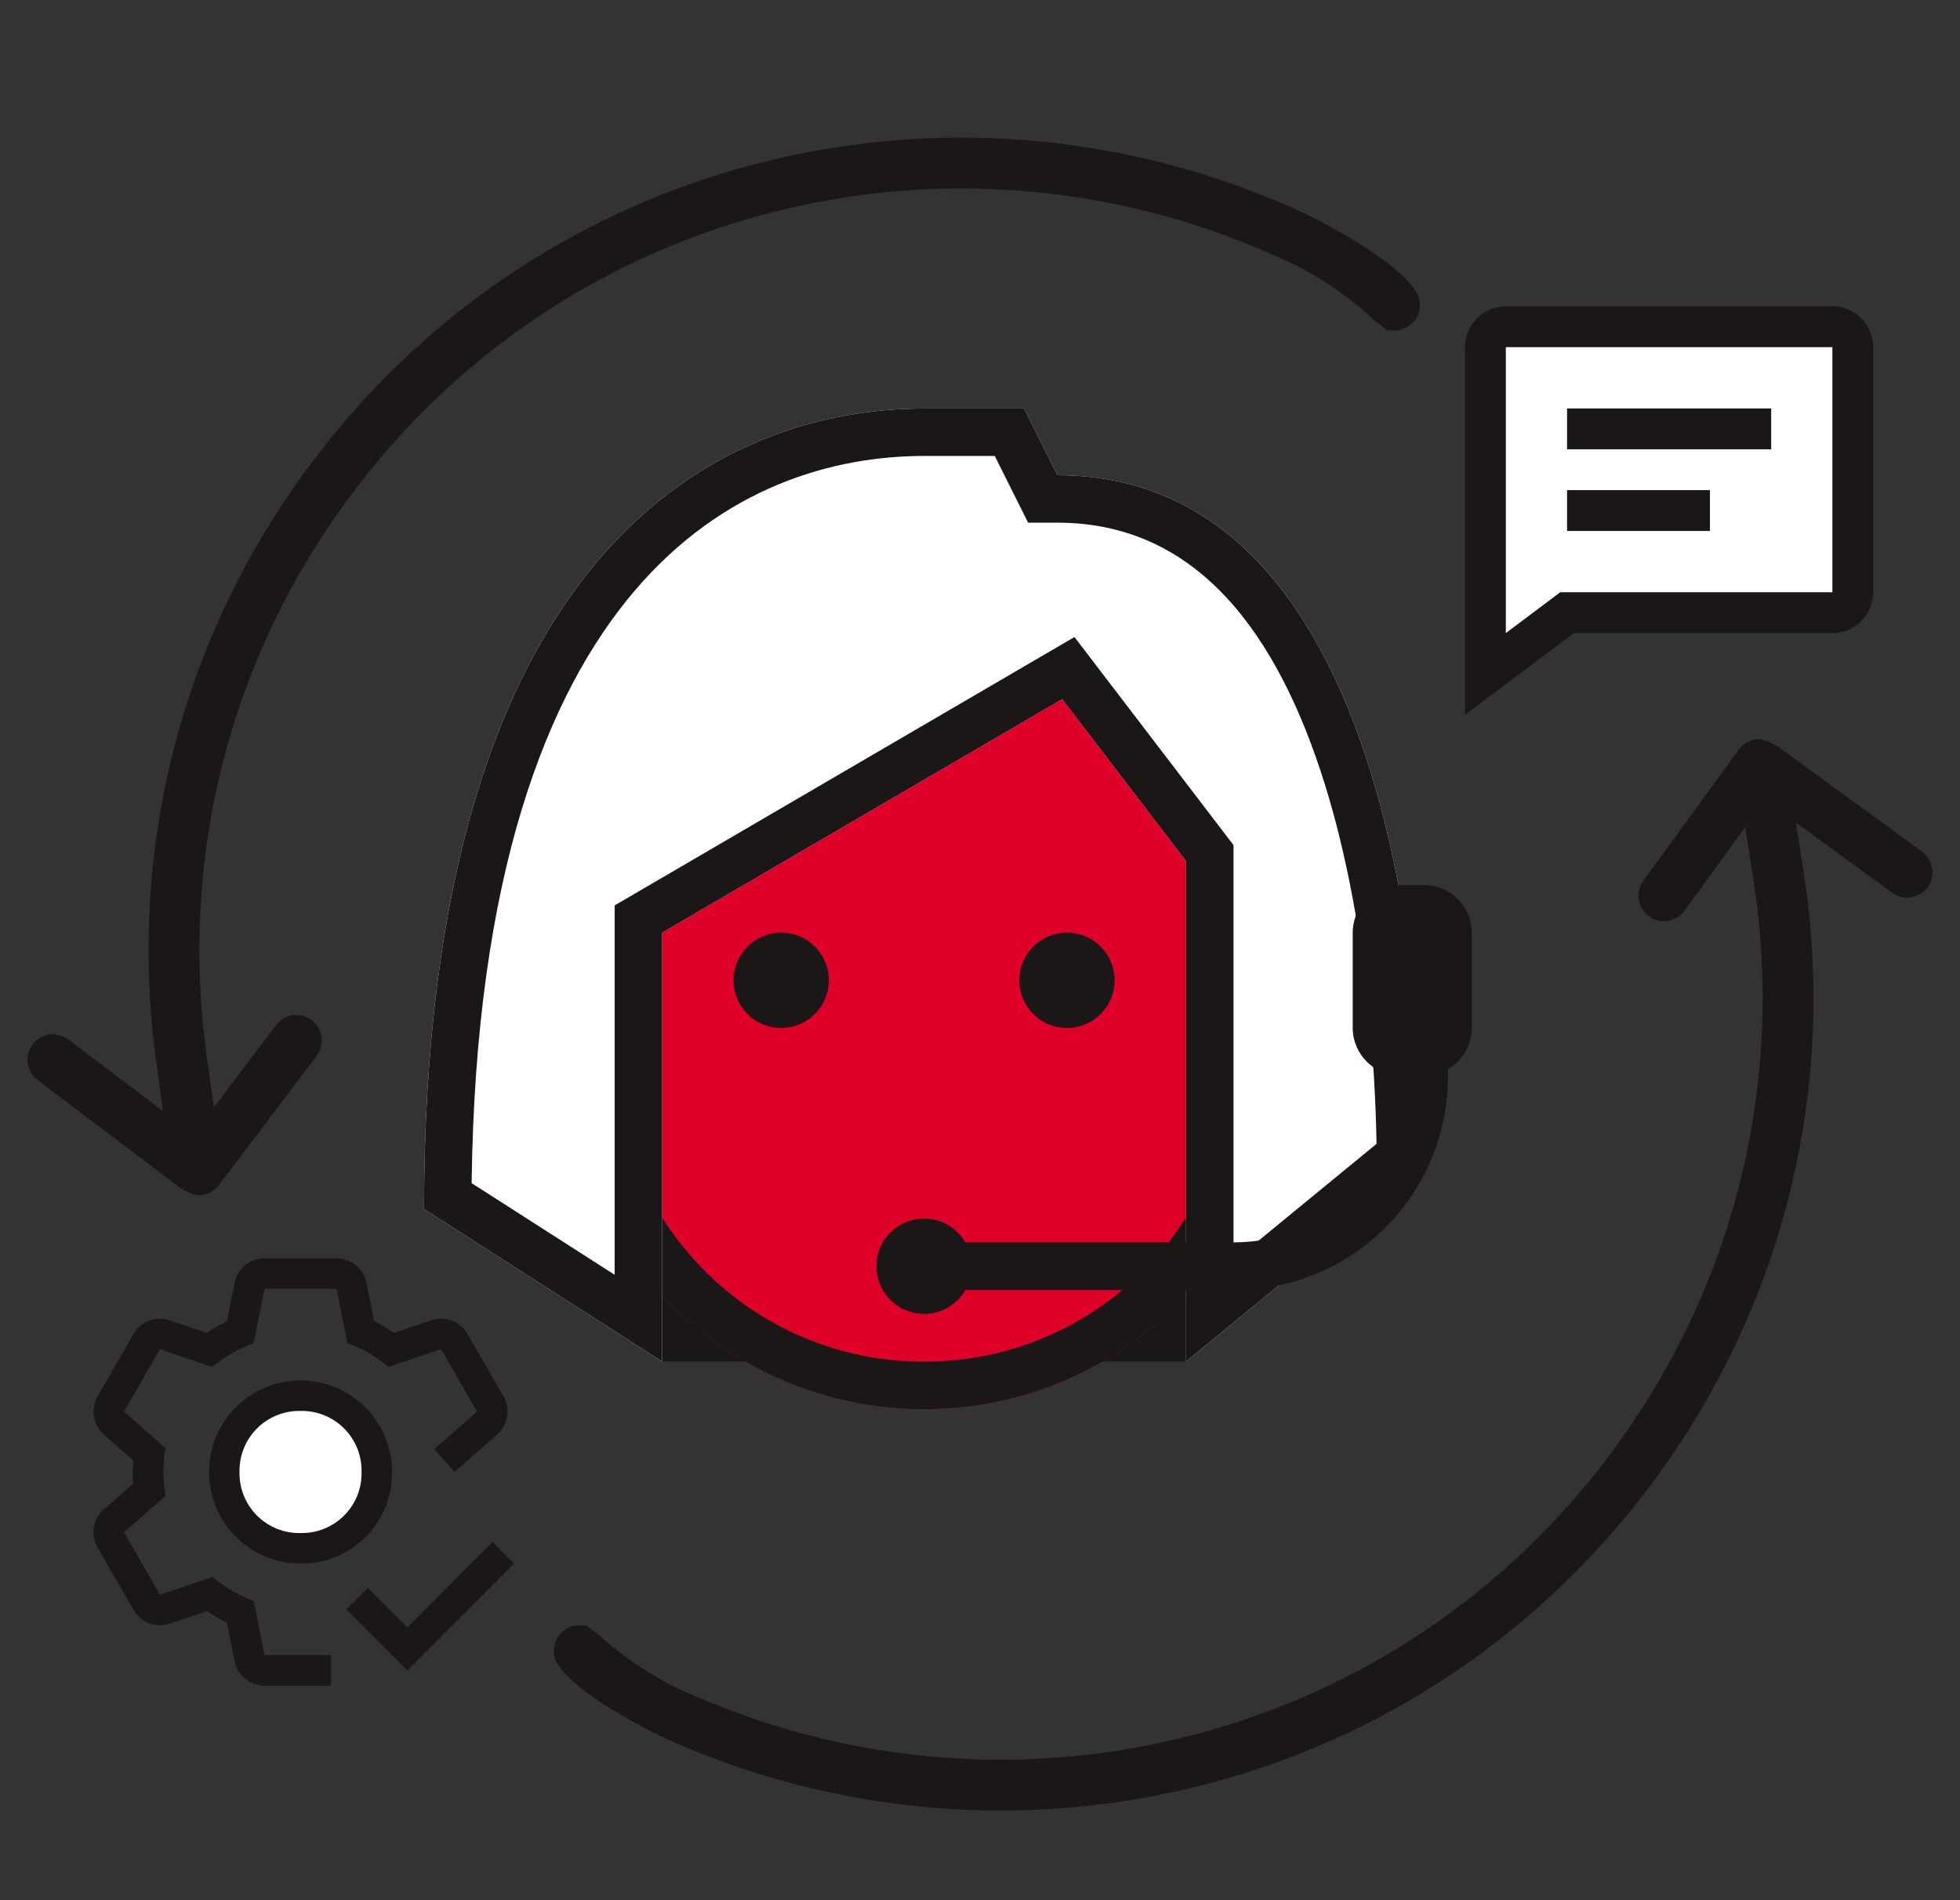 <svg width="65" height="63" viewBox="0 0 65 63" fill="none" xmlns="http://www.w3.org/2000/svg">
<rect x="0" y="0" width="65" height="63" fill="#333333" stroke="none"/>
<path d="M61.115 10.627H49.705L48.918 22.042L52.066 20.074C54.951 19.943 60.8 19.759 61.115 20.074C61.43 20.389 61.246 13.907 61.115 10.627Z" fill="white"/>
<path d="M51.969 13.543H58.738V14.897H51.969V13.543ZM51.969 16.251H56.707V17.605H51.969V16.251Z" fill="#1B1717"/>
<path d="M60.768 10.157H49.938C49.191 10.157 48.584 10.764 48.584 11.511V23.7L52.194 20.991H60.768C61.515 20.991 62.122 20.384 62.122 19.637V11.511C62.122 10.764 61.515 10.157 60.768 10.157ZM60.768 19.637H51.743L49.938 20.991V11.511H60.768V19.637Z" fill="#1B1717"/>
<path d="M21.959 35.664H39.333V45.144H21.959V35.664Z" fill="#1B1717"/>
<path d="M19.59 35.665C21.334 35.665 22.749 34.25 22.749 32.505C22.749 30.759 21.334 29.345 19.59 29.345C17.845 29.345 16.431 30.759 16.431 32.505C16.431 34.25 17.845 35.665 19.59 35.665Z" fill="#DE0029"/>
<path d="M41.702 35.665C43.447 35.665 44.861 34.25 44.861 32.505C44.861 30.759 43.447 29.345 41.702 29.345C39.957 29.345 38.543 30.759 38.543 32.505C38.543 34.25 39.957 35.665 41.702 35.665Z" fill="#DE0029"/>
<path d="M42.492 26.974C42.492 16.941 18.8 20.417 18.8 26.974V34.874C18.8 41.431 24.091 46.724 30.646 46.724C37.201 46.724 42.492 41.431 42.492 34.874V26.974Z" fill="#DE0029"/>
<path fill-rule="evenodd" clip-rule="evenodd" d="M20.975 25.747C20.509 26.253 20.374 26.661 20.374 26.974V34.874C20.374 40.562 24.96 45.15 30.646 45.15C36.331 45.15 40.918 40.562 40.918 34.874V26.974C40.918 25.261 39.981 24.067 38.153 23.259C36.256 22.419 33.581 22.116 30.761 22.323C27.957 22.528 25.2 23.225 23.196 24.21C22.192 24.703 21.449 25.233 20.975 25.747ZM18.8 26.974C18.8 20.417 42.492 16.941 42.492 26.974V34.874C42.492 41.431 37.201 46.724 30.646 46.724C24.091 46.724 18.8 41.431 18.8 34.874V26.974Z" fill="#1B1717"/>
<path d="M35.384 34.084C36.256 34.084 36.964 33.377 36.964 32.504C36.964 31.631 36.256 30.924 35.384 30.924C34.512 30.924 33.805 31.631 33.805 32.504C33.805 33.377 34.512 34.084 35.384 34.084Z" fill="#1B1717"/>
<path d="M25.908 34.084C26.78 34.084 27.487 33.377 27.487 32.504C27.487 31.631 26.78 30.924 25.908 30.924C25.035 30.924 24.328 31.631 24.328 32.504C24.328 33.377 25.035 34.084 25.908 34.084Z" fill="#1B1717"/>
<path d="M30.646 13.544C23.933 13.544 14.062 18.126 14.062 40.089L21.959 45.145V30.924L35.226 23.182L39.333 28.554V45.145L47.23 38.667C47.23 34.242 46.519 15.756 35.068 15.756L33.963 13.544H30.646Z" fill="white"/>
<path fill-rule="evenodd" clip-rule="evenodd" d="M20.385 30.02L35.633 21.122L40.907 28.021V41.818L45.65 37.927C45.608 35.407 45.325 30.473 43.941 26.02C42.374 20.983 39.683 17.33 35.068 17.33H34.096L32.99 15.118H30.646C27.652 15.118 23.985 16.131 21.036 19.6C18.139 23.008 15.766 28.985 15.641 39.23L20.385 42.268V30.02ZM21.959 45.145L14.062 40.089C14.062 18.126 23.933 13.544 30.646 13.544H33.963L35.068 15.756C46.519 15.756 47.23 34.242 47.23 38.667L39.333 45.145V28.554L35.226 23.182L21.959 30.924V45.145Z" fill="#1B1717"/>
<path fill-rule="evenodd" clip-rule="evenodd" d="M46.44 31.714C46.44 31.24 46.756 30.924 47.23 30.924C47.704 30.924 48.02 31.24 48.02 31.714V35.664C48.02 39.614 44.861 42.774 40.912 42.774H30.646C30.172 42.774 29.856 42.458 29.856 41.984C29.856 41.51 30.172 41.194 30.646 41.194H40.912C43.992 41.194 46.44 38.745 46.44 35.664V34.084V32.276V31.714Z" fill="#1B1717"/>
<path d="M47.23 29.345H46.44C45.572 29.345 44.861 30.056 44.861 30.925V34.085C44.861 34.954 45.572 35.665 46.44 35.665H47.23C48.099 35.665 48.809 34.954 48.809 34.085V30.925C48.809 30.056 48.099 29.345 47.23 29.345Z" fill="#1B1717"/>
<path d="M30.646 43.565C31.518 43.565 32.225 42.858 32.225 41.985C32.225 41.113 31.518 40.405 30.646 40.405C29.773 40.405 29.066 41.113 29.066 41.985C29.066 42.858 29.773 43.565 30.646 43.565Z" fill="#1B1717"/>
<path d="M12.804 48.698C12.804 50.206 11.582 51.428 10.075 51.428C8.568 51.428 7.346 50.206 7.346 48.698C7.346 47.191 8.568 45.968 10.075 45.968C11.582 45.968 12.804 47.191 12.804 48.698Z" fill="white"/>
<path d="M9.967 51.843C9.367 51.843 8.78 51.665 8.281 51.331C7.782 50.998 7.393 50.524 7.163 49.969C6.933 49.414 6.873 48.803 6.99 48.215C7.107 47.626 7.396 47.084 7.821 46.66C8.245 46.235 8.786 45.946 9.375 45.829C9.964 45.712 10.574 45.772 11.129 46.002C11.683 46.231 12.157 46.621 12.491 47.12C12.824 47.619 13.002 48.206 13.002 48.807C13.007 49.207 12.931 49.604 12.78 49.974C12.629 50.344 12.405 50.681 12.123 50.964C11.84 51.246 11.504 51.47 11.134 51.621C10.763 51.772 10.367 51.847 9.967 51.843V51.843ZM9.967 46.783C9.7 46.776 9.434 46.825 9.185 46.924C8.937 47.024 8.712 47.173 8.523 47.362C8.333 47.551 8.185 47.777 8.085 48.025C7.986 48.273 7.937 48.539 7.943 48.807C7.937 49.074 7.986 49.34 8.085 49.589C8.185 49.837 8.333 50.063 8.523 50.252C8.712 50.441 8.937 50.59 9.185 50.689C9.434 50.789 9.7 50.837 9.967 50.831C10.234 50.837 10.5 50.789 10.748 50.689C10.997 50.59 11.222 50.441 11.411 50.252C11.6 50.063 11.749 49.837 11.849 49.589C11.948 49.34 11.996 49.074 11.99 48.807C11.996 48.539 11.948 48.273 11.849 48.025C11.749 47.777 11.6 47.551 11.411 47.362C11.222 47.173 10.997 47.024 10.748 46.924C10.5 46.825 10.234 46.776 9.967 46.783V46.783Z" fill="#1B1717"/>
<path d="M16.697 46.298L15.503 44.23C15.387 44.027 15.203 43.871 14.984 43.788C14.765 43.706 14.524 43.702 14.303 43.777L13.071 44.194C12.859 44.051 12.637 43.923 12.408 43.81L12.153 42.535C12.107 42.306 11.983 42.099 11.802 41.951C11.621 41.803 11.395 41.722 11.161 41.722H8.773C8.539 41.722 8.312 41.803 8.131 41.951C7.95 42.099 7.826 42.306 7.78 42.535L7.526 43.81C7.294 43.922 7.069 44.049 6.855 44.191L5.63 43.777C5.409 43.702 5.168 43.706 4.95 43.789C4.731 43.871 4.547 44.027 4.431 44.23L3.237 46.298C3.12 46.501 3.077 46.738 3.115 46.969C3.152 47.2 3.269 47.41 3.445 47.565L4.421 48.423C4.413 48.551 4.402 48.677 4.402 48.806C4.402 48.937 4.407 49.066 4.416 49.194L3.445 50.048C3.269 50.203 3.153 50.413 3.114 50.644C3.076 50.875 3.119 51.112 3.236 51.315L4.43 53.383C4.547 53.586 4.73 53.742 4.949 53.825C5.168 53.907 5.409 53.911 5.631 53.836L6.862 53.419C7.074 53.562 7.296 53.691 7.526 53.803L7.78 55.078C7.826 55.307 7.95 55.514 8.131 55.662C8.312 55.81 8.539 55.891 8.773 55.891H10.979V54.879H8.773L8.414 53.083C7.917 52.898 7.456 52.629 7.05 52.287L5.307 52.877L4.113 50.808L5.491 49.596C5.397 49.073 5.396 48.537 5.488 48.014L4.113 46.804L5.307 44.736L7.04 45.323C7.448 44.981 7.913 44.712 8.414 44.53L8.773 42.734H11.161L11.52 44.53C12.017 44.715 12.478 44.984 12.883 45.326L14.627 44.736L15.821 46.804L14.405 48.045L15.072 48.806L16.488 47.565C16.664 47.41 16.781 47.2 16.819 46.969C16.857 46.738 16.814 46.501 16.697 46.298V46.298Z" fill="#1B1717"/>
<path d="M13.508 53.959L12.198 52.648L11.484 53.362L13.508 55.386L17.049 51.843L16.336 51.13L13.508 53.959Z" fill="#1B1717"/>
<path fill-rule="evenodd" clip-rule="evenodd" d="M9.713 33.661C9.934 33.63 10.159 33.689 10.337 33.824C10.516 33.959 10.633 34.159 10.664 34.38C10.695 34.602 10.636 34.827 10.502 35.005L7.258 39.299C7.188 39.391 7.1 39.467 6.999 39.523C6.898 39.58 6.786 39.614 6.671 39.625C6.666 39.626 6.662 39.627 6.659 39.629C6.655 39.631 6.651 39.633 6.646 39.633C6.414 39.666 5.927 39.371 5.883 39.317L1.245 35.81C1.067 35.675 0.949 35.475 0.918 35.253C0.887 35.032 0.946 34.807 1.081 34.628C1.216 34.45 1.416 34.332 1.637 34.301C1.859 34.271 2.083 34.329 2.262 34.464L5.407 36.842L5.189 35.267C4.195 28.127 6.041 21.024 10.386 15.274C14.731 9.523 21.058 5.807 28.195 4.816C33.313 4.112 38.526 4.889 43.217 7.054C43.217 7.054 46.215 8.464 46.978 9.698C47.084 9.886 47.114 10.108 47.062 10.318C47.009 10.527 46.879 10.709 46.697 10.825C46.515 10.941 46.295 10.983 46.083 10.943C46 10.927 46.059 10.992 46.1 11.03C46.042 10.982 45.891 10.861 45.556 10.606C45.108 10.158 43.846 9.142 42.511 8.584C38.113 6.554 33.226 5.826 28.427 6.486C21.735 7.417 15.804 10.901 11.731 16.292C7.657 21.683 5.927 28.341 6.858 35.036L7.092 36.721L9.156 33.988C9.291 33.81 9.491 33.692 9.713 33.661ZM46.131 11.057C46.128 11.055 46.115 11.044 46.1 11.03C46.126 11.052 46.133 11.059 46.131 11.057Z" fill="#1B1717"/>
<path fill-rule="evenodd" clip-rule="evenodd" d="M55.311 30.535C55.09 30.57 54.865 30.515 54.684 30.384C54.503 30.252 54.382 30.054 54.347 29.833C54.312 29.612 54.367 29.386 54.498 29.205L57.664 24.854C57.733 24.761 57.82 24.683 57.92 24.625C58.02 24.567 58.13 24.53 58.245 24.518C58.25 24.517 58.254 24.515 58.258 24.513C58.262 24.511 58.266 24.509 58.27 24.509C58.501 24.472 58.994 24.758 59.039 24.812L63.739 28.234C63.92 28.366 64.041 28.564 64.076 28.785C64.111 29.006 64.056 29.232 63.925 29.413C63.793 29.594 63.595 29.715 63.374 29.75C63.153 29.784 62.928 29.73 62.747 29.598L59.56 27.278L59.806 28.849C60.928 35.969 59.209 43.104 54.968 48.932C50.728 54.76 44.469 58.589 37.351 59.709C32.246 60.504 27.02 59.821 22.291 57.741C22.291 57.741 19.268 56.384 18.483 55.165C18.373 54.979 18.34 54.758 18.388 54.547C18.437 54.336 18.564 54.152 18.744 54.033C18.924 53.913 19.143 53.867 19.355 53.904C19.438 53.919 19.379 53.855 19.337 53.817C19.396 53.864 19.549 53.982 19.888 54.231C20.345 54.672 21.624 55.664 22.969 56.199C27.403 58.149 32.303 58.789 37.089 58.042C43.763 56.991 49.63 53.402 53.606 47.938C57.582 42.474 59.192 35.786 58.141 29.11L57.877 27.429L55.862 30.198C55.73 30.379 55.532 30.5 55.311 30.535ZM19.305 53.791C19.308 53.793 19.321 53.803 19.337 53.817C19.311 53.796 19.303 53.789 19.305 53.791Z" fill="#1B1717"/>
</svg>
